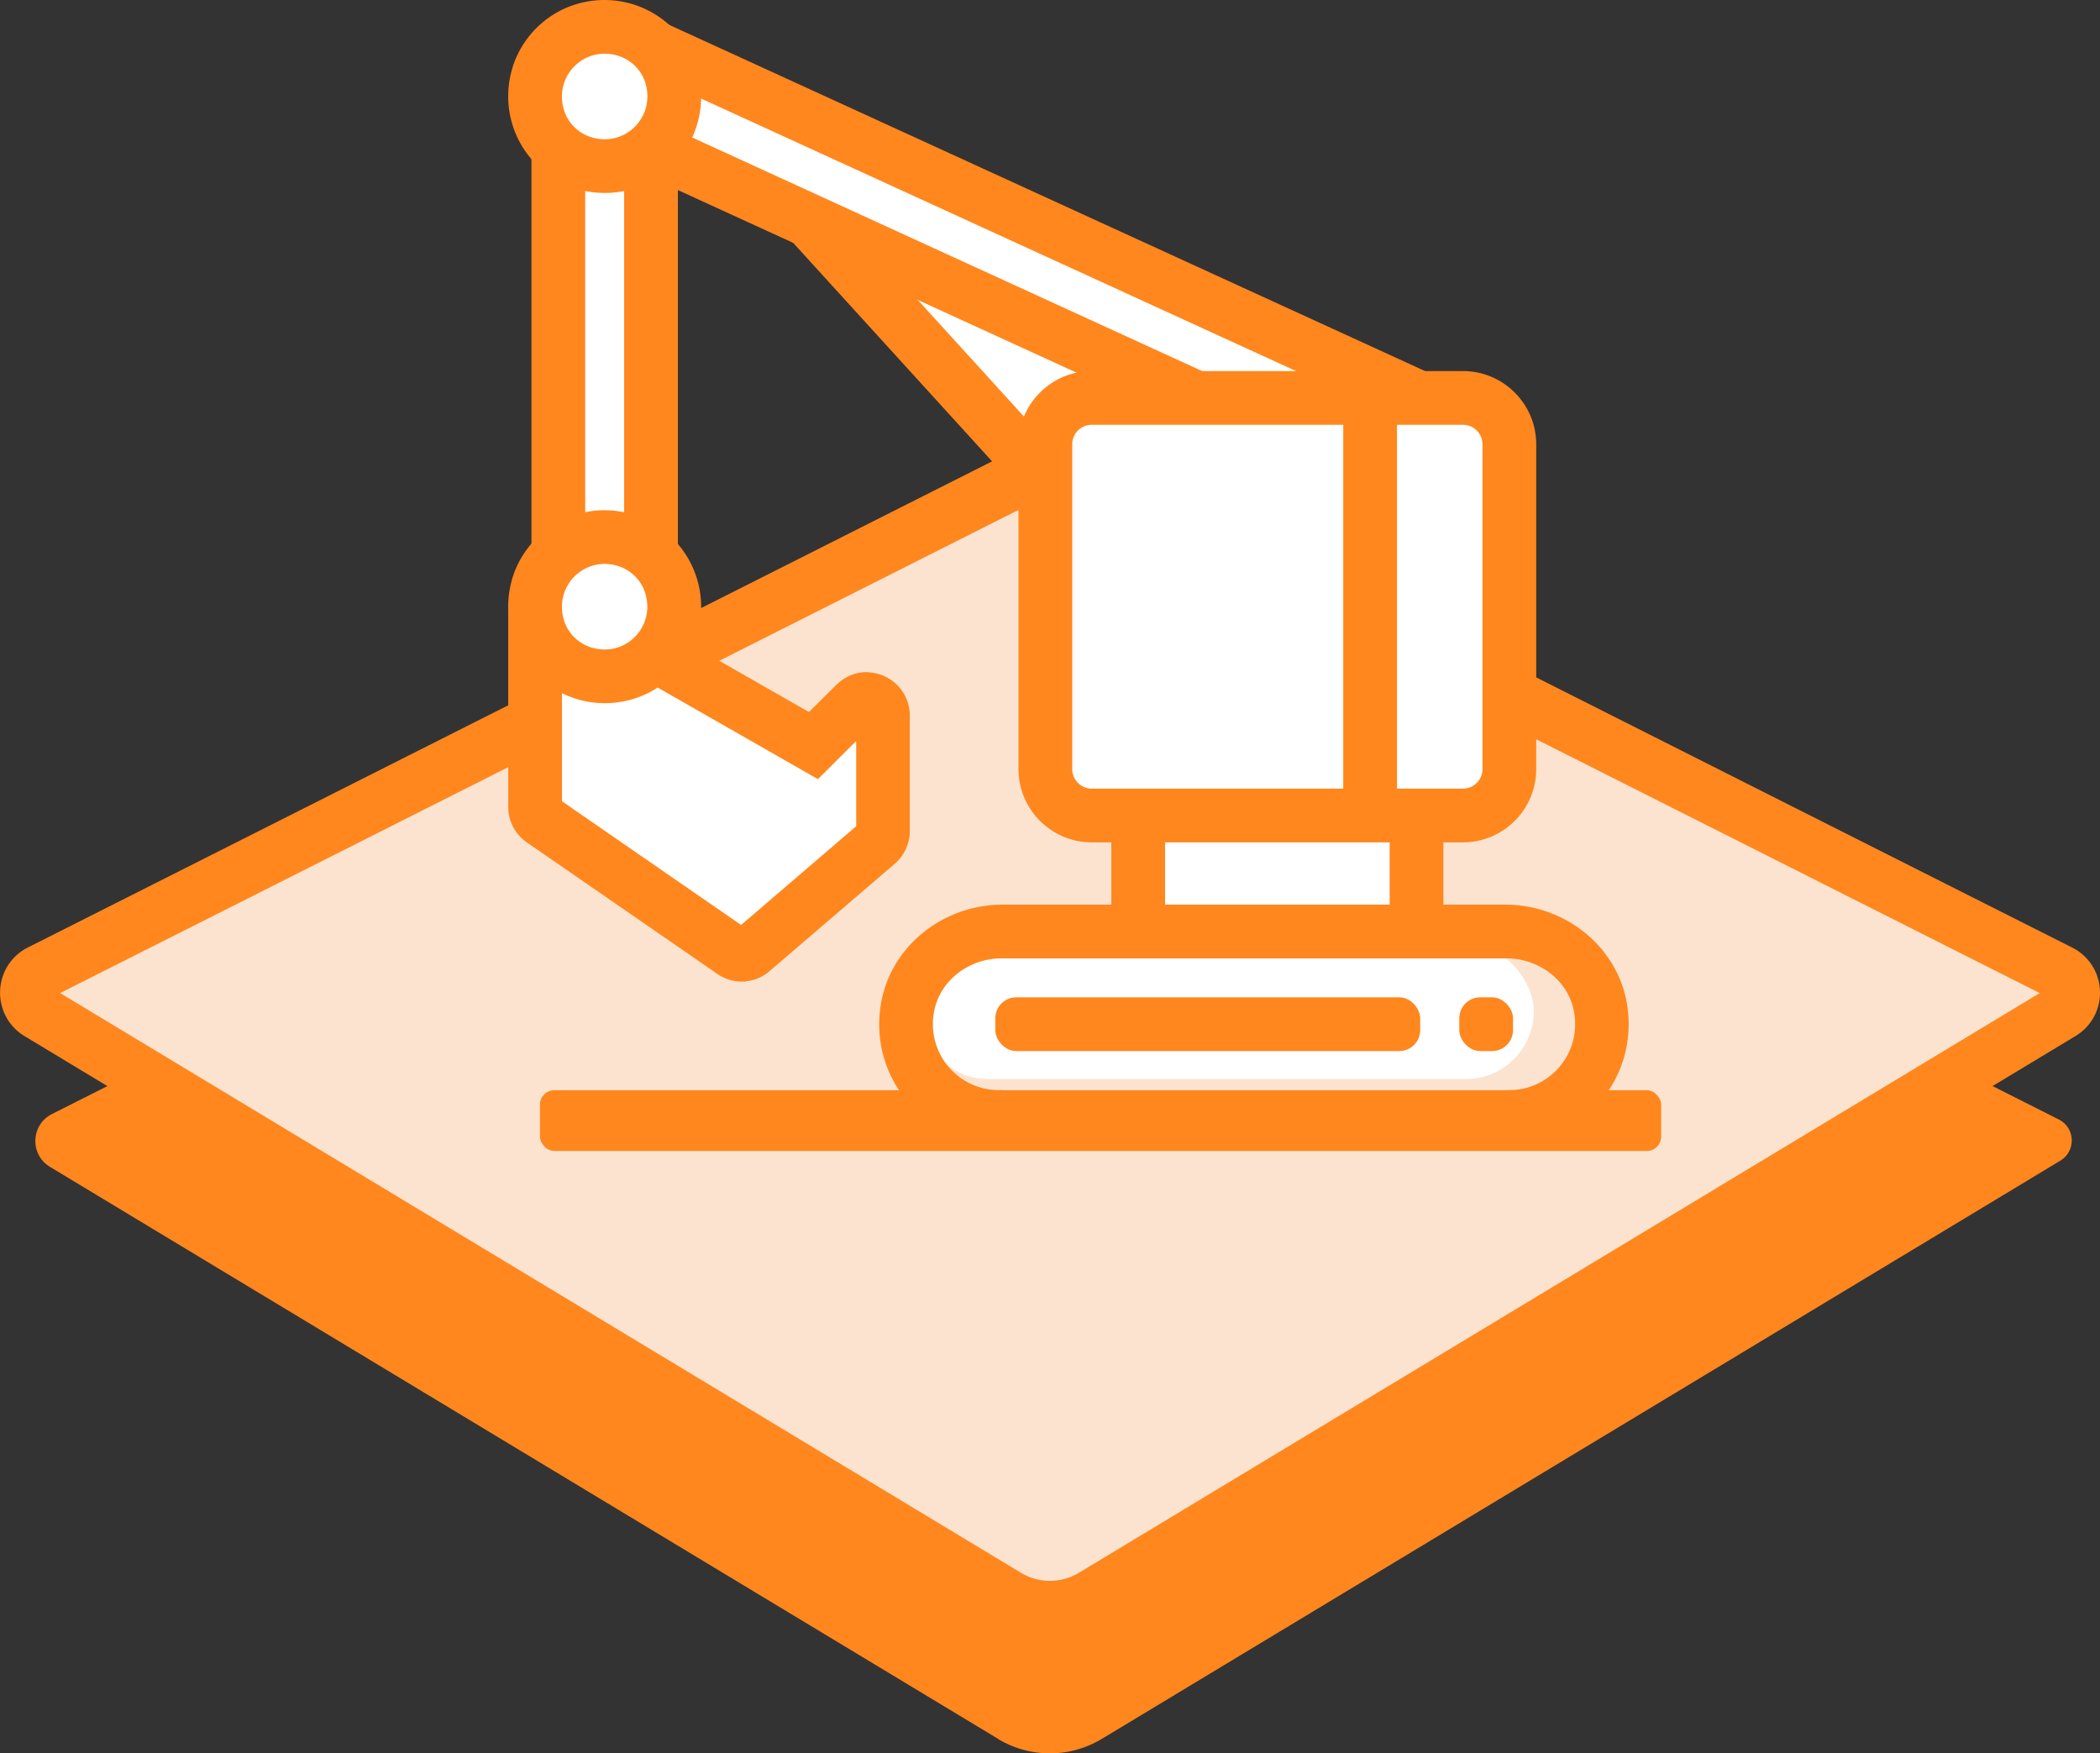 <svg xmlns="http://www.w3.org/2000/svg" width="152.03" height="126.93" viewBox="0 0 152.03 126.93"><rect x="0" y="0" width="152.03" height="126.93" fill="#333333" stroke="none"/><g id="b"><g id="c"><path d="M72.24 125.88L3.62 84.48c-1.48-.89-1.39-3.06.15-3.83l62.48-31.5c6.14-3.1 13.39-3.1 19.53 0l63.27 31.9c1.19.6 1.26 2.28.11 2.98l-69.39 41.86a7.275 7.275 0 01-7.53 0z" fill="#ff871e"/><path d="M72.88 115.58L2.81 73.3c-1.12-.68-1.06-2.33.11-2.92l69.6-35.09c2.19-1.1 4.78-1.1 6.97 0l69.63 35.1c1.16.59 1.23 2.22.11 2.9l-70.09 42.29a6.065 6.065 0 01-6.26 0z" fill="#fce3d0" stroke="#ff871e" stroke-linecap="round" stroke-linejoin="round" stroke-width="4"/><g fill="#fff"><path d="M107.79 32.17v23.51c0 .93-.75 1.68-1.68 1.68h-5.04V30.49h5.04c.93 0 1.68.75 1.68 1.68zm-20.62-5.04L49.94 10.08c.25-.49.46-1.01.58-1.56.14-.61.19-1.21.17-1.79l44.54 20.4h-8.07zM42.88 47.1c-.97-.31-1.76-1.1-2.08-2.08-.87-2.69 1.59-5.15 4.29-4.29.97.31 1.76 1.1 2.08 2.08a3.377 3.377 0 01-4.28 4.29zm-.43-9.73s-.09.03-.14.04V13.47c1 .26 2.09.3 3.22.05.05-.01.09-.03.14-.04v23.95c-1-.26-2.09-.3-3.22-.05zM45.08 3.8c.97.31 1.76 1.1 2.08 2.08.87 2.69-1.59 5.15-4.29 4.29-.97-.31-1.76-1.1-2.08-2.08-.87-2.69 1.59-5.15 4.29-4.29zm14.29 52.29l3.08-3.07v6.93l-8.58 7.36-13.25-9.15v-8.42c1.39.81 3.1 1.14 4.9.74.82-.18 1.58-.54 2.26-1l11.6 6.63zm19.76-28.95c-2.21.05-4.05 1.53-4.68 3.55l-8.88-9.76 13.56 6.21zm-1.57 28.54V32.17c0-.93.75-1.68 1.68-1.68h18.47v26.87H79.24c-.93 0-1.68-.75-1.68-1.68zm6.72 5.04h16.79v5.04H84.28v-5.04z"/><rect x="72.53" y="72.47" width="30.23" height="3.36" rx="1.25" ry="1.25"/><rect x="106.11" y="72.47" width="3.36" height="3.36" rx="1.25" ry="1.25"/></g><rect x="39.09" y="78.93" width="81.17" height="4.4" rx="1.04" ry="1.04" fill="#ff871e"/><rect x="66.47" y="68.29" width="44.57" height="9.83" rx="4.92" ry="4.92" fill="#fff"/><g fill="#ff871e" stroke="#ff871e" stroke-miterlimit="10" stroke-width=".53"><path d="M105.91 60.72H79.04c-2.78 0-5.04-2.26-5.04-5.04V32.17c0-2.78 2.26-5.04 5.04-5.04h26.87c2.78 0 5.04 2.26 5.04 5.04v23.51c0 2.78-2.26 5.04-5.04 5.04zM79.04 30.49c-.93 0-1.68.75-1.68 1.68v23.51c0 .93.75 1.68 1.68 1.68h26.87c.93 0 1.68-.75 1.68-1.68V32.17c0-.93-.75-1.68-1.68-1.68H79.04zm30.22 52.06v-3.36c3.12 0 5.59-2.85 4.93-6.09-.48-2.37-2.71-3.98-5.13-3.98H72.51c-2.42 0-4.64 1.61-5.13 3.98a5.045 5.045 0 004.93 6.09v3.36c-5.05 0-9.07-4.47-8.3-9.66.61-4.16 4.37-7.13 8.57-7.13h36.4c4.2 0 7.96 2.97 8.57 7.13.76 5.19-3.26 9.66-8.3 9.66z"/><path d="M97.51 28.81h3.36v30.23h-3.36zM80.72 59.04h3.36v8.4h-3.36zm20.15 0h3.36v8.4h-3.36zM45.31 13.53a6.732 6.732 0 01-8.08-8.08c.55-2.47 2.54-4.46 5.01-5.01a6.732 6.732 0 018.08 8.08c-.55 2.47-2.54 4.46-5.01 5.01zm-.43-9.73c-2.69-.87-5.15 1.59-4.29 4.29.31.97 1.1 1.76 2.08 2.08 2.69.87 5.15-1.59 4.29-4.29-.31-.97-1.1-1.76-2.08-2.08zm.43 46.67a6.732 6.732 0 01-8.08-8.08c.55-2.47 2.54-4.46 5.01-5.01a6.732 6.732 0 018.08 8.08c-.55 2.47-2.54 4.46-5.01 5.01zm-.43-9.73c-2.69-.87-5.15 1.59-4.29 4.29.31.97 1.1 1.76 2.08 2.08 2.69.87 5.15-1.59 4.28-4.29-.31-.97-1.1-1.76-2.08-2.08zm12.474-23.627l2.485-2.262 17.09 18.777-2.484 2.261z"/><path d="M38.74 10.74h3.36v29.43h-3.36zm6.71 0h3.36v29.43h-3.36z"/><path d="M46.433 12.258l1.4-3.055 39.466 18.078-1.4 3.055zm.241-7.283l1.4-3.054 55.358 25.357-1.399 3.054zM53.71 70.8c-.58 0-1.15-.17-1.66-.53l-13.76-9.5a2.852 2.852 0 01-1.23-2.35v-14.5h3.36v14.23l13.25 9.15 8.58-7.36v-6.93l-3.08 3.07-12.61-7.21 1.67-2.92 10.38 5.93 2.06-2.05c.55-.55 1.29-.92 2.07-.9 1.68.05 2.86 1.36 2.86 2.88v8.35c0 .83-.36 1.62-.99 2.17l-9.04 7.75c-.52.47-1.19.71-1.86.71zm-.33-3.25h0zm.59-.04h0z"/><rect x="72.32" y="72.47" width="30.23" height="3.36" rx="1.25" ry="1.25"/><rect x="105.91" y="72.47" width="3.36" height="3.36" rx="1.25" ry="1.25"/></g></g></g></svg>